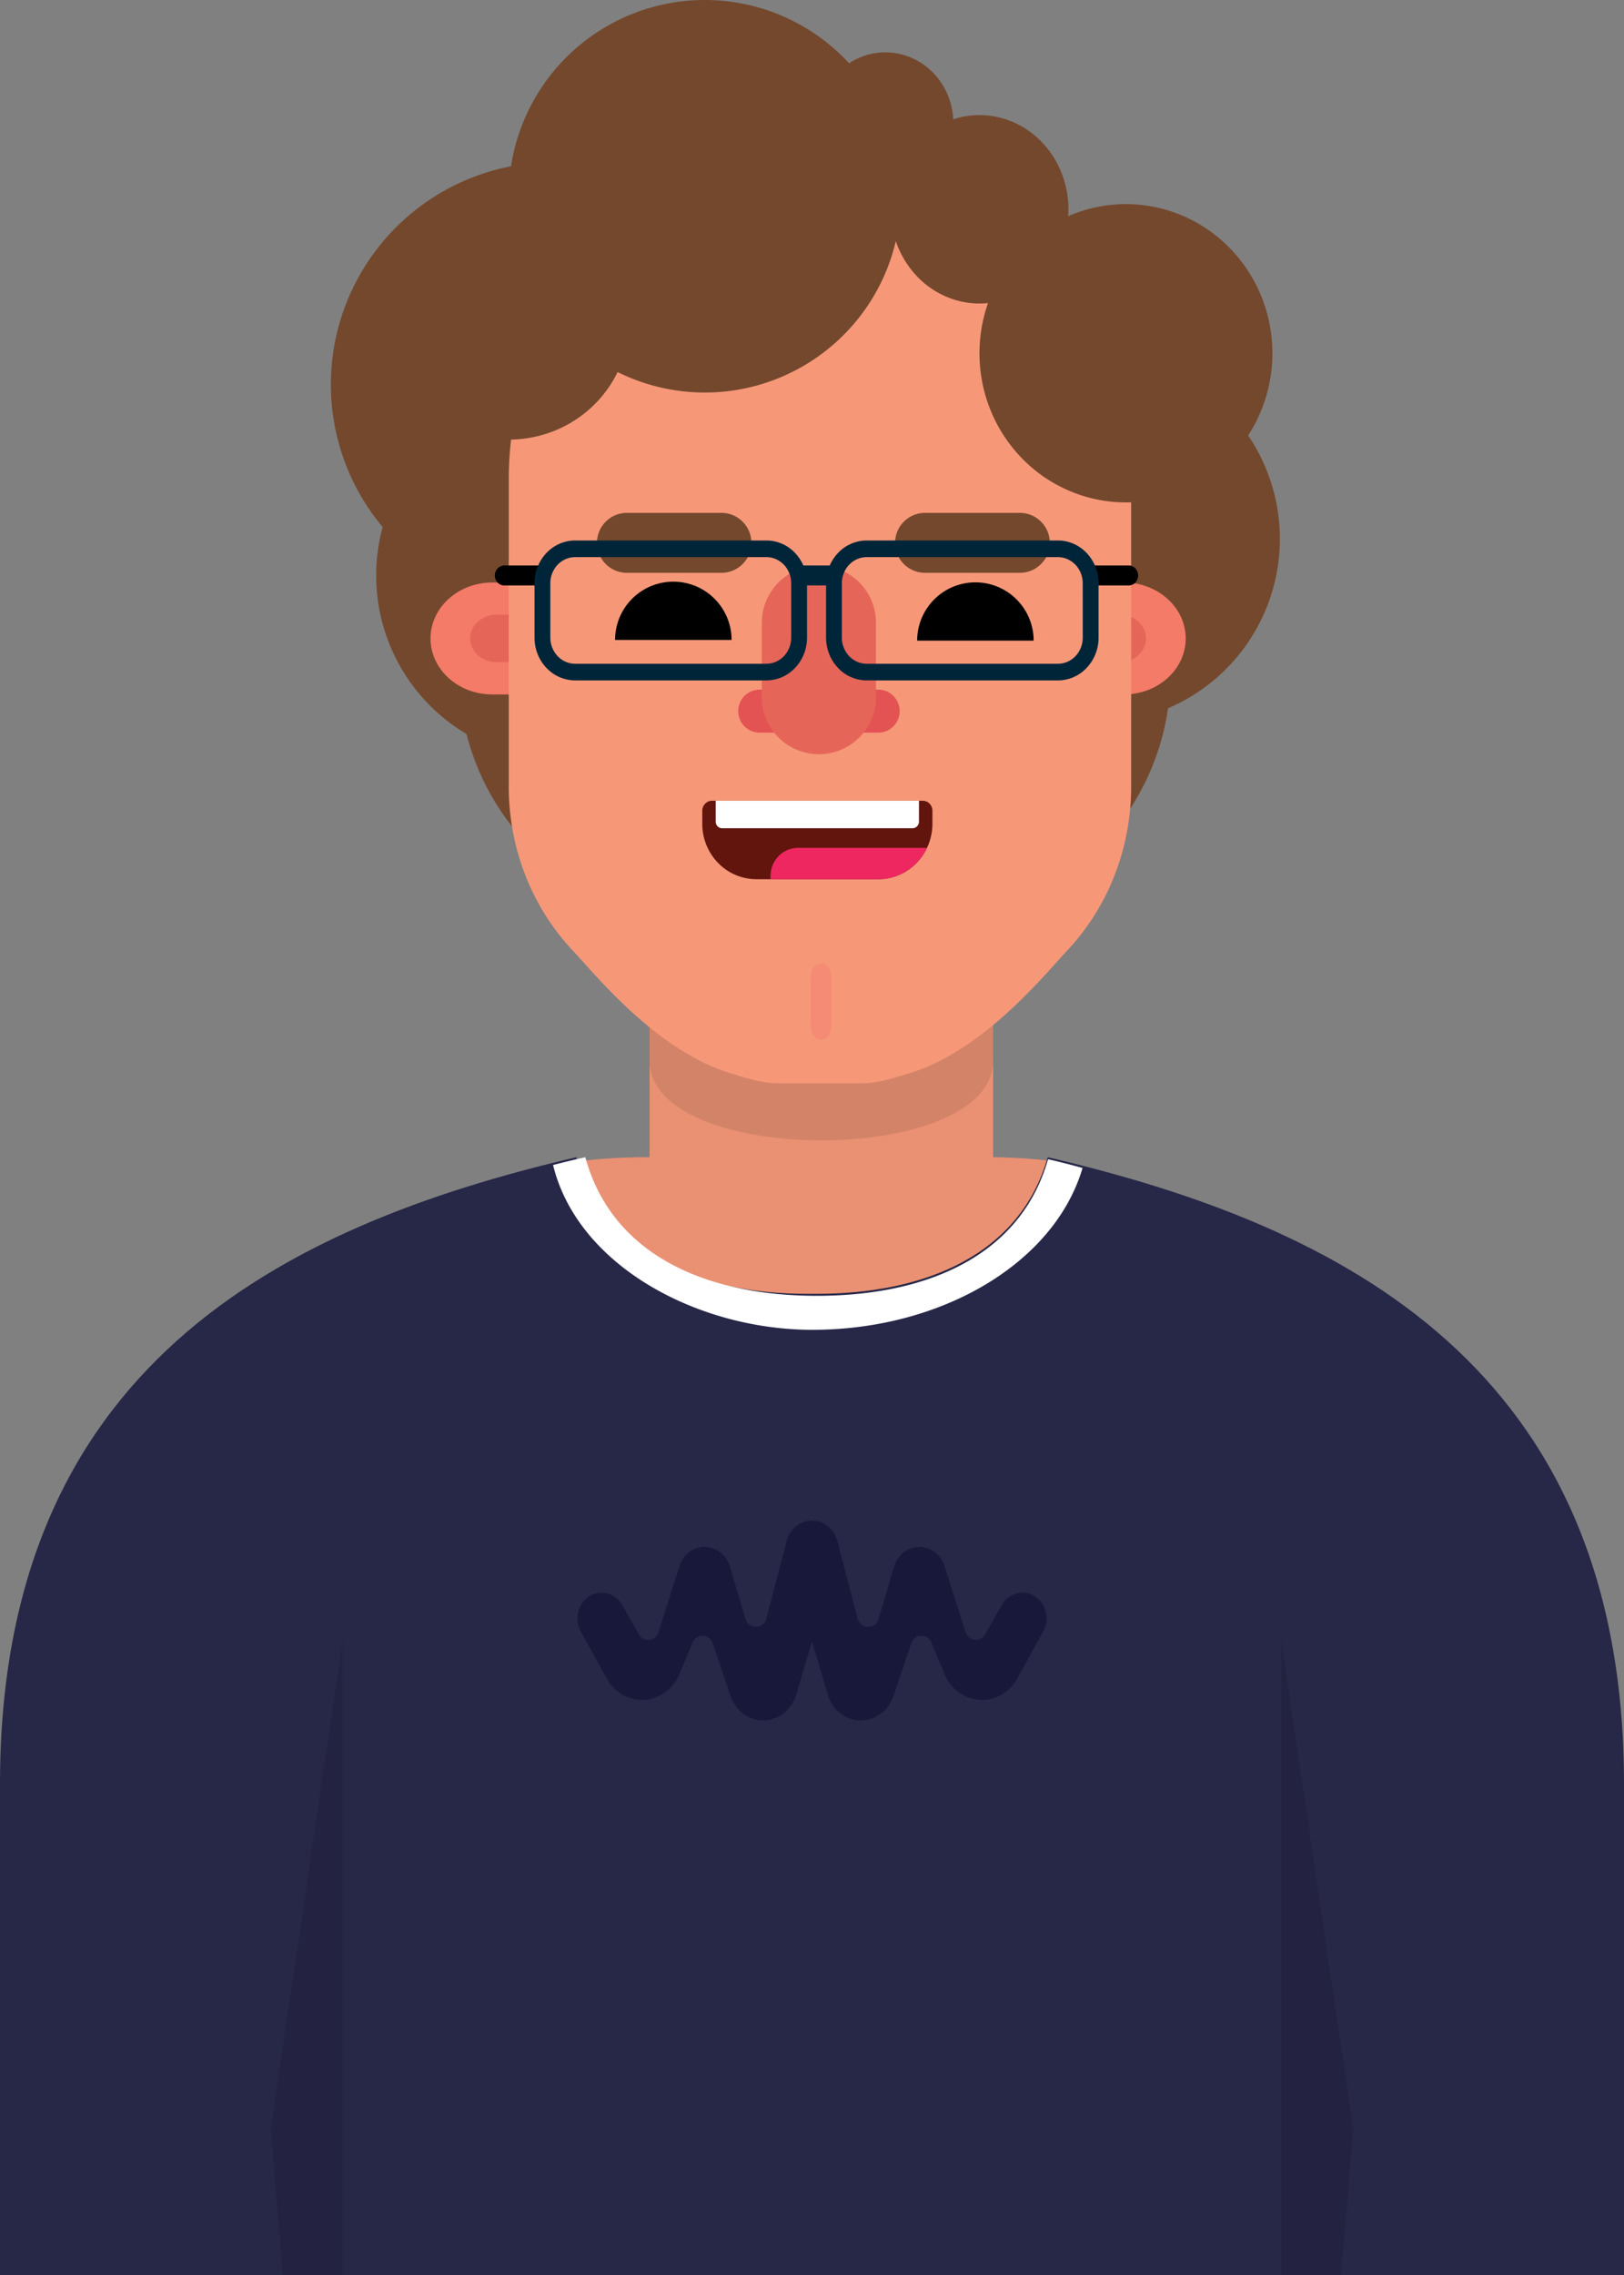<svg xmlns="http://www.w3.org/2000/svg" width="90" height="126" fill="none"><rect width="100%" height="100%" fill="#808080" stroke="none"/><g clip-path="url(#a)"><path fill="#EA9173" d="M55.037 49H36v15.54c.721 2.163 9.455 7.376 9.455 7.376s8.86-5.213 9.582-7.375z"/><path fill="#000" d="M36 49h19.037v9.748c0 5.88-19.037 5.88-19.037 0z" opacity=".1"/><path fill="#EA9173" d="M58.508 64.328c-.107 7.649-6.002 10.787-13.25 10.787S32.108 71.977 32 64.328a30 30 0 0 1 3.79-.236h18.937c1.28 0 2.534.078 3.781.236"/><path fill="#272748" d="M0 129.989h90V98.796c0-23.042-15.543-30.882-31.938-34.704-1.51 5.322-6.673 7.566-12.804 7.566L45 71.656l-.258.002c-6.131 0-11.293-2.244-12.804-7.566C15.543 67.914 0 75.754 0 98.796z"/><path fill="#fff" d="M30.65 64.524a52 52 0 0 1 1.787-.432c1.472 5.4 6.669 7.676 12.842 7.676 6.13 0 11.293-2.244 12.803-7.566q.966.225 1.912.485c-1.557 5.273-7.806 8.964-14.974 8.964-6.325 0-13-3.522-14.37-9.127"/><path fill="#000" d="M71 90.756v39.242h3l1-12.074zm-52 0v39.242h-3l-1-12.074z" opacity=".1"/><path fill="#121335" fill-opacity=".7" d="M32.186 90.353c-.523-.95.12-2.145 1.152-2.145.467 0 .9.26 1.142.686l.92 1.621c.267.47.927.393 1.093-.127l1.159-3.644c.203-.638.764-1.068 1.396-1.068.643 0 1.212.444 1.406 1.097l.858 2.883a.596.596 0 0 0 1.16-.021l1.124-4.285c.176-.67.748-1.133 1.4-1.133h.008c.652 0 1.224.463 1.4 1.133l1.123 4.285a.596.596 0 0 0 1.161.021l.858-2.883c.194-.653.763-1.097 1.406-1.097.632 0 1.193.43 1.396 1.068l1.16 3.644c.165.52.825.597 1.091.127l.92-1.62a1.32 1.32 0 0 1 1.143-.687c1.033 0 1.675 1.196 1.152 2.145l-1.431 2.598c-.41.742-1.156 1.198-1.963 1.198-.899 0-1.714-.565-2.08-1.44l-.72-1.727a.593.593 0 0 0-1.123.044l-.98 2.902c-.276.814-1 1.357-1.812 1.357-.84 0-1.583-.58-1.836-1.435L45 90.91l-.87 2.939c-.252.854-.995 1.435-1.835 1.435-.812 0-1.536-.543-1.812-1.357l-.98-2.902a.593.593 0 0 0-1.124-.043l-.72 1.725c-.365.876-1.18 1.44-2.08 1.44-.806 0-1.553-.455-1.962-1.197l-1.431-2.598Z"/><path fill="#74482D" d="M25.43 37.274a13.73 13.73 0 0 0 8.483 12.687 13.75 13.75 0 0 0 14.974-2.977 13.73 13.73 0 0 0-9.715-23.443 13.75 13.75 0 0 0-12.695 8.477 13.7 13.7 0 0 0-1.046 5.256Z"/><path fill="#74482D" d="M64.87 37.275a13.735 13.735 0 0 1-16.42 13.468A13.73 13.73 0 0 1 38.434 32.02a13.746 13.746 0 0 1 25.389-.001 13.7 13.7 0 0 1 1.046 5.256Z"/><path fill="#74482D" d="M18.337 21.296a12.3 12.3 0 0 0 7.603 11.369 12.32 12.32 0 0 0 16.792-8.97 12.305 12.305 0 0 0-12.078-14.71 12.32 12.32 0 0 0-11.378 7.599 12.3 12.3 0 0 0-.939 4.711Z"/><path fill="#74482D" d="M41.266 31.877a10.2 10.2 0 0 1-6.302 9.426 10.213 10.213 0 0 1-13.92-7.437 10.2 10.2 0 0 1 10.013-12.192 10.21 10.21 0 0 1 9.431 6.299c.513 1.237.777 2.564.778 3.904"/><path fill="#DC2D19" d="M53.668 28.745a.25.25 0 0 1-.25.25h-2.59a.252.252 0 0 1-.177-.427.25.25 0 0 1 .177-.074h2.59a.25.25 0 0 1 .25.25Zm-13.17 0a.25.25 0 0 1-.252.25h-2.588a.252.252 0 0 1-.178-.427.25.25 0 0 1 .177-.074h2.59a.25.25 0 0 1 .25.25Z"/><path fill="#74482D" d="M70.929 29.845a10.2 10.2 0 0 1-6.302 9.426 10.22 10.22 0 0 1-11.125-2.213 10.2 10.2 0 0 1 7.22-17.415c2.706 0 5.302 1.074 7.218 2.987a10.2 10.2 0 0 1 2.989 7.215"/><path fill="#F37B67" d="M62.287 32.262H27.28c-1.89 0-3.422 1.388-3.422 3.1 0 1.711 1.533 3.1 3.422 3.1h35.007c1.89 0 3.423-1.389 3.423-3.1s-1.532-3.1-3.423-3.1"/><path fill="#E56658" d="M62.061 34.047H27.505c-.8 0-1.45.588-1.45 1.313s.65 1.313 1.45 1.313h34.556c.8 0 1.45-.588 1.45-1.313s-.65-1.313-1.45-1.313"/><path fill="#F69878" d="M33.246 13.723c3.235-3.405 7.621-5.319 12.195-5.319 2.265 0 4.508.47 6.6 1.382a17.2 17.2 0 0 1 5.596 3.937 18.3 18.3 0 0 1 3.739 5.891 19 19 0 0 1 1.312 6.95V43.57c0 1.695-.317 3.372-.932 4.938a13 13 0 0 1-2.656 4.185c-1.138 1.199-4.562 5.48-8.662 6.736-1.042.318-1.794.57-2.73.57h-4.533c-.937 0-1.688-.252-2.73-.571-4.1-1.255-7.524-5.537-8.661-6.735a13 13 0 0 1-2.657-4.185 13.5 13.5 0 0 1-.932-4.938V26.564c0-4.817 1.817-9.436 5.051-12.841"/><path fill="#61150D" d="M39.46 44.35h11.674a.53.53 0 0 1 .382.161.56.56 0 0 1 .158.39v.725a3.13 3.13 0 0 1-.88 2.17 3 3 0 0 1-.974.666 2.95 2.95 0 0 1-1.15.233h-6.748a2.97 2.97 0 0 1-2.123-.898 3.1 3.1 0 0 1-.879-2.17V44.9a.56.56 0 0 1 .333-.509.5.5 0 0 1 .207-.042Z"/><path fill="#fff" d="M39.663 44.35h11.265v1.159a.37.37 0 0 1-.217.334.4.4 0 0 1-.136.028H40.017a.35.35 0 0 1-.25-.107.37.37 0 0 1-.104-.255z"/><path fill="#EE2761" d="M51.374 46.959h-7.149a1.5 1.5 0 0 0-1.077.456 1.58 1.58 0 0 0-.446 1.1v.182h5.97c.567 0 1.12-.164 1.597-.47.48-.31.863-.75 1.105-1.268"/><path fill="#74482D" d="M49.932 10.87a10.87 10.87 0 1 1-21.741 0 10.87 10.87 0 0 1 21.74 0Z"/><path fill="#74482D" d="M34.861 17.826a6.4 6.4 0 0 1-1.124 3.624 6.64 6.64 0 0 1-2.992 2.402 6.8 6.8 0 0 1-3.852.37 6.7 6.7 0 0 1-3.413-1.784 6.5 6.5 0 0 1-1.825-3.34 6.4 6.4 0 0 1 .38-3.768 6.56 6.56 0 0 1 2.455-2.927 6.8 6.8 0 0 1 6.256-.602 6.7 6.7 0 0 1 2.163 1.414 6.5 6.5 0 0 1 1.444 2.115 6.4 6.4 0 0 1 .508 2.496m35.654 1.74a8.36 8.36 0 0 1-1.369 4.589 8.15 8.15 0 0 1-3.642 3.043 8 8 0 0 1-4.689.47 8.07 8.07 0 0 1-4.156-2.26 8.3 8.3 0 0 1-2.222-4.23 8.4 8.4 0 0 1 .462-4.774 8.23 8.23 0 0 1 2.99-3.707 8 8 0 0 1 7.615-.764 8.1 8.1 0 0 1 2.633 1.79 8.3 8.3 0 0 1 1.76 2.68 8.4 8.4 0 0 1 .618 3.163M52.833 6.813a4 4 0 0 1-.636 2.174 3.8 3.8 0 0 1-1.69 1.441 3.64 3.64 0 0 1-2.178.223 3.73 3.73 0 0 1-1.93-1.07 3.96 3.96 0 0 1-1.03-2.004 4.06 4.06 0 0 1 .213-2.261c.28-.709.763-1.32 1.388-1.756a3.65 3.65 0 0 1 3.535-.362c.46.198.876.486 1.223.847.352.367.63.799.817 1.27.19.475.288.984.288 1.498"/><path fill="#74482D" d="M59.21 11.594a5.44 5.44 0 0 1-.829 2.898 5 5 0 0 1-2.212 1.92 4.67 4.67 0 0 1-2.847.299 4.85 4.85 0 0 1-2.523-1.428 5.3 5.3 0 0 1-1.348-2.672 5.5 5.5 0 0 1 .28-3.015 5.16 5.16 0 0 1 1.814-2.341c.8-.57 1.756-.878 2.738-.88.647 0 1.288.135 1.886.397a4.9 4.9 0 0 1 1.599 1.132c.461.49.824 1.065 1.068 1.692.247.634.375 1.312.375 1.997Zm-2.65 16.812h-5.255a1.66 1.66 0 1 0 0 3.319h5.255a1.66 1.66 0 0 0 0-3.319m-16.522 0h-5.254a1.66 1.66 0 1 0 0 3.319h5.255a1.66 1.66 0 0 0 0-3.318z"/><path fill="#E45354" d="M48.666 38.193h-6.563a1.193 1.193 0 1 0 0 2.387h6.563a1.193 1.193 0 1 0 0-2.387"/><path fill="#E56658" d="M45.383 31.33a3.164 3.164 0 0 0-3.165 3.164v4.114a3.165 3.165 0 1 0 6.33 0v-4.114a3.165 3.165 0 0 0-3.166-3.164Z"/><path fill="#F58B74" d="M44.937 54.12c0-.424.255-.767.568-.767s.568.343.568.766v2.709c0 .422-.255.765-.568.765-.314 0-.568-.343-.568-.766z"/><path fill="#000" d="M62.55 32.425h-2.107v-1.107h2.108c.139 0 .272.058.37.162a.575.575 0 0 1 .002.783.52.52 0 0 1-.372.162Zm-34.6-1.107h2.107v1.107h-2.108a.5.5 0 0 1-.372-.16.575.575 0 0 1 0-.783.52.52 0 0 1 .372-.164Z"/><path fill="#002539" d="M42.472 29.934H31.874a2.2 2.2 0 0 0-1.592.694 2.43 2.43 0 0 0-.66 1.675v3.013c0 .628.237 1.23.66 1.674a2.2 2.2 0 0 0 1.593.695h10.597a2.2 2.2 0 0 0 1.593-.695c.422-.444.66-1.046.66-1.674v-3.014a2.43 2.43 0 0 0-.66-1.674 2.2 2.2 0 0 0-1.593-.694m1.375 5.382c0 .384-.145.752-.403 1.023a1.35 1.35 0 0 1-.972.423H31.874c-.364 0-.714-.152-.972-.423a1.5 1.5 0 0 1-.403-1.022v-3.014c0-.383.145-.75.403-1.022a1.34 1.34 0 0 1 .973-.424h10.597c.365 0 .714.153.972.424s.403.639.403 1.022zm14.782-5.382H48.032a2.2 2.2 0 0 0-1.592.694 2.43 2.43 0 0 0-.661 1.675v3.013c0 .628.238 1.23.66 1.674a2.2 2.2 0 0 0 1.593.695H58.63a2.2 2.2 0 0 0 1.592-.695 2.43 2.43 0 0 0 .66-1.674v-3.014c0-.628-.237-1.23-.66-1.674a2.2 2.2 0 0 0-1.593-.694m1.376 5.382c0 .384-.145.752-.403 1.023a1.34 1.34 0 0 1-.972.423H48.032c-.365 0-.715-.152-.973-.423a1.5 1.5 0 0 1-.404-1.023v-3.014c0-.383.145-.75.403-1.022a1.34 1.34 0 0 1 .973-.423h10.597c.364 0 .714.152.972.423s.403.639.403 1.022z"/><path fill="#002539" d="M46.215 31.318h-1.933v1.107h1.932z"/><path fill="#000" d="M40.543 35.443a3.227 3.227 0 1 0-6.456 0zm16.74.038a3.227 3.227 0 0 0-6.455 0z"/></g><defs><clipPath id="a"><path fill="#fff" d="M0 0h90v126H0z"/></clipPath></defs></svg>